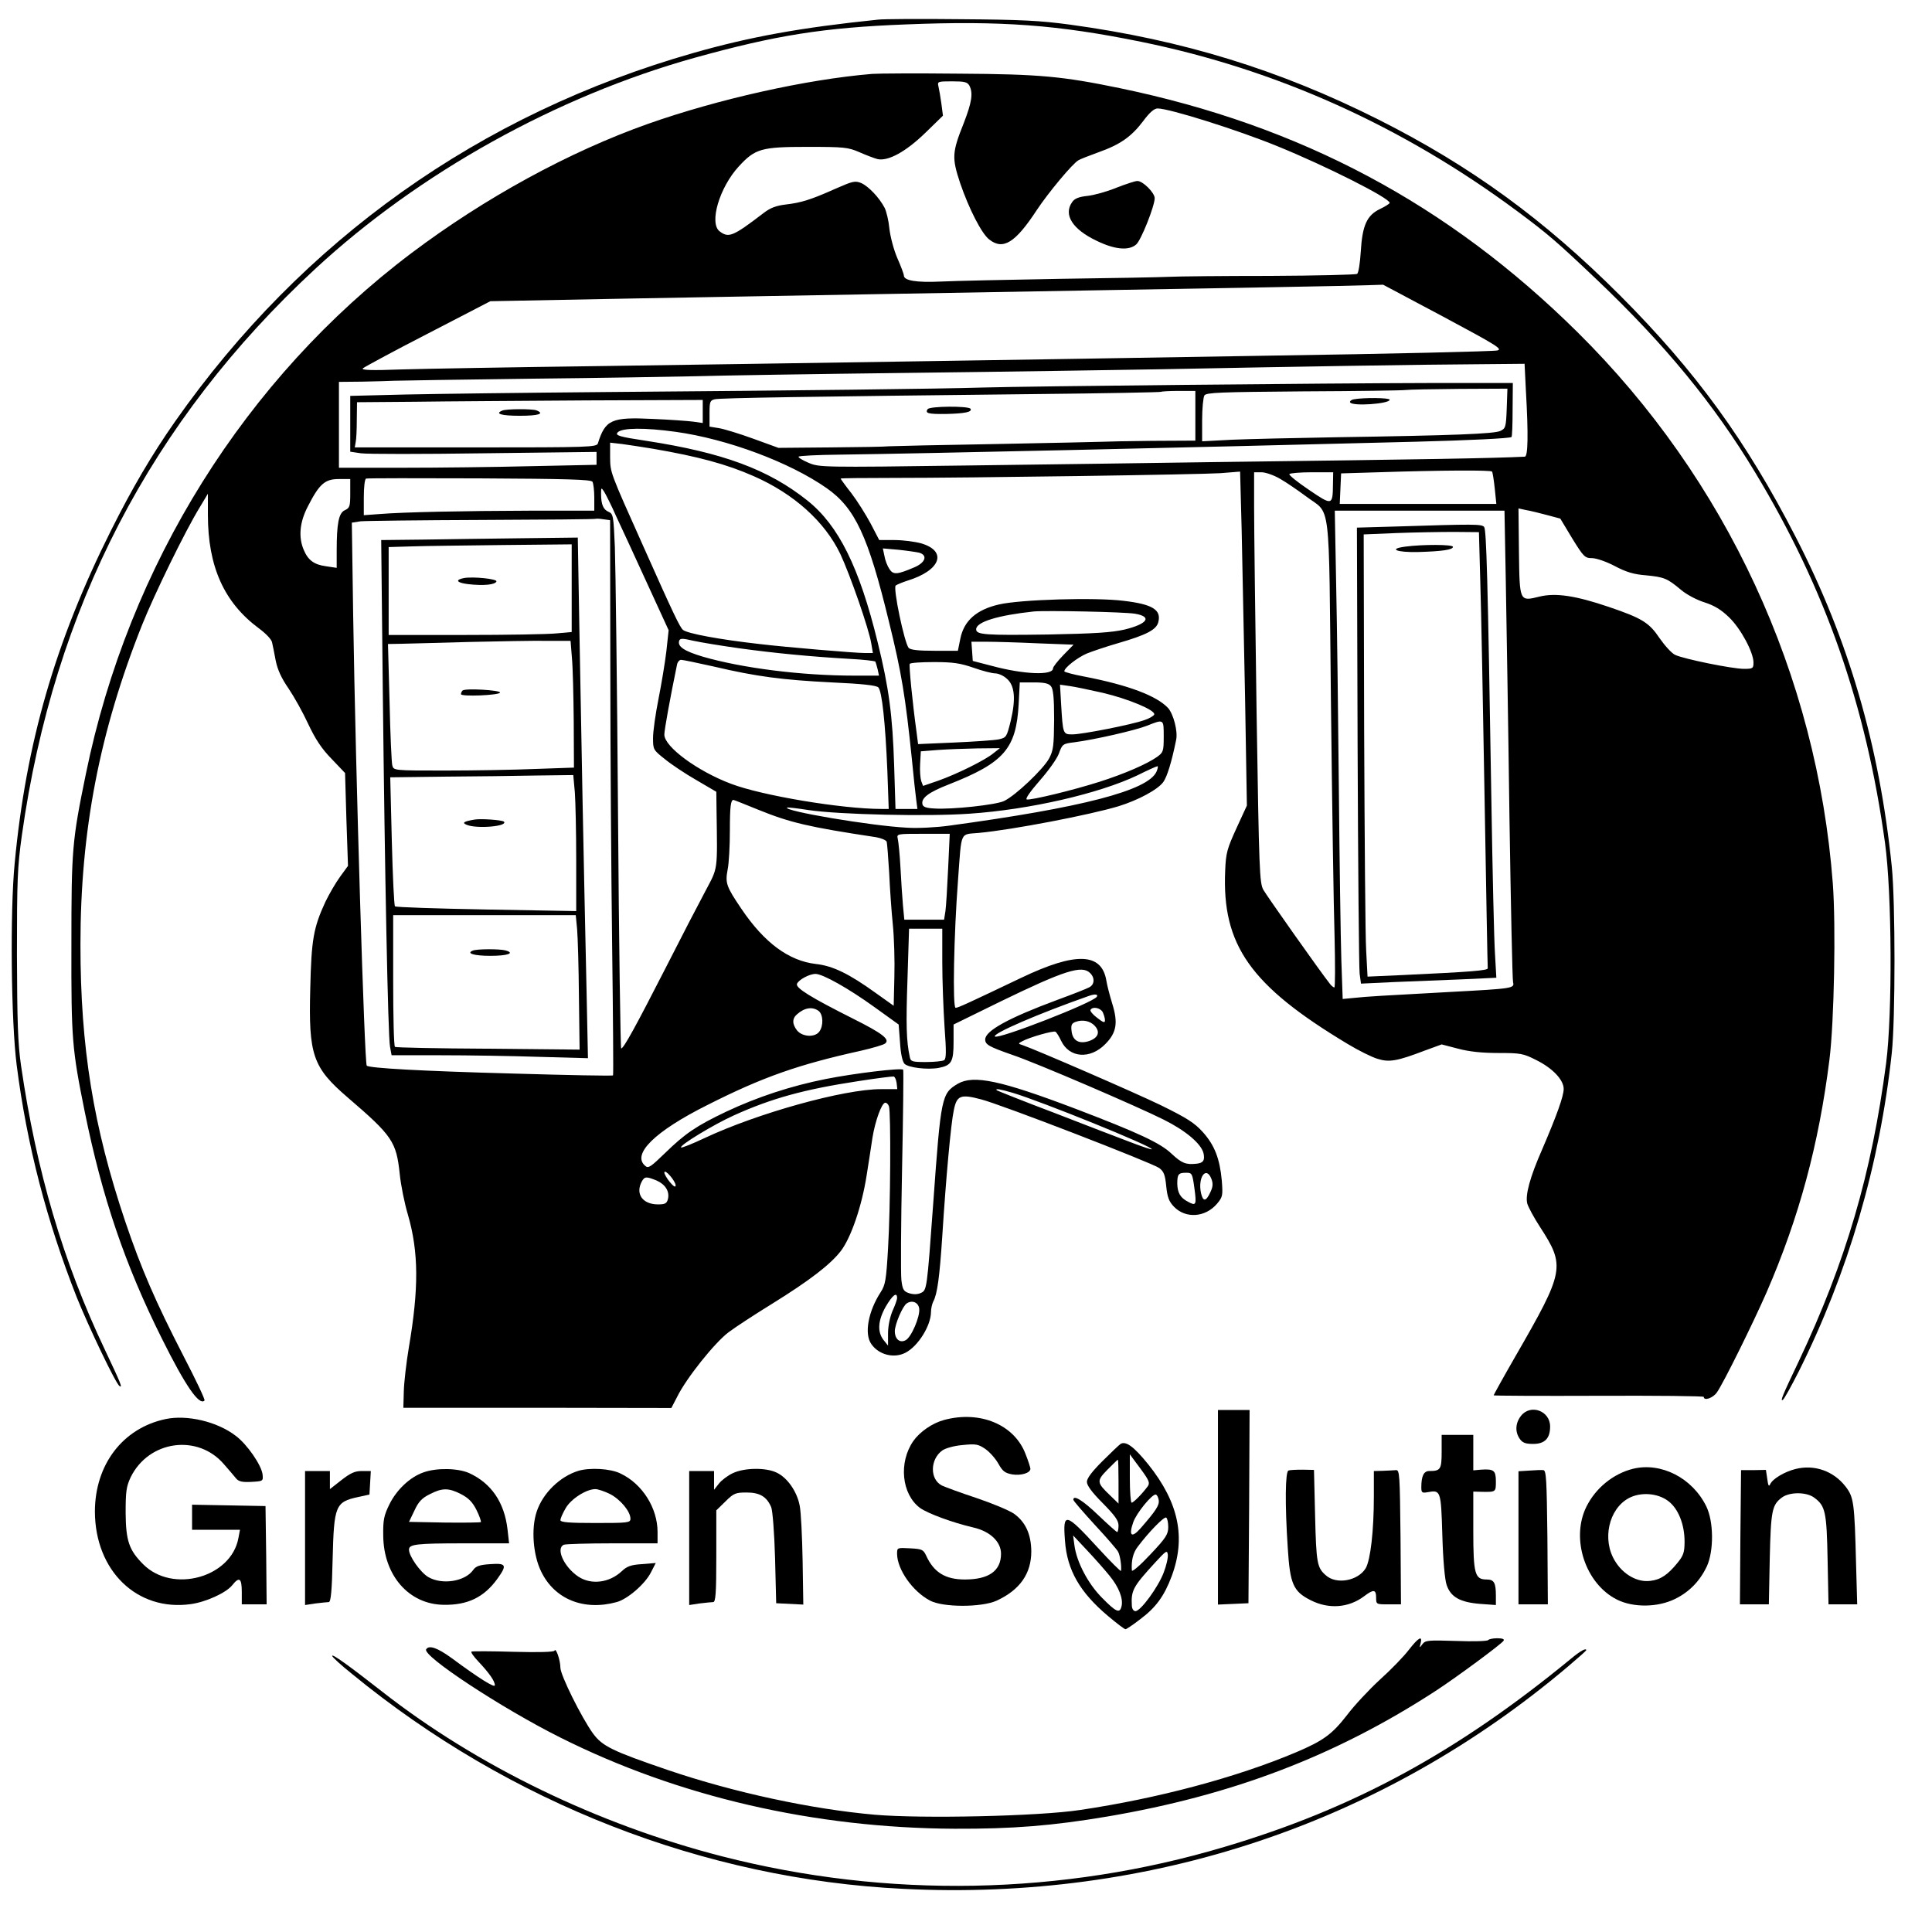 <?xml version="1.0" standalone="no"?>
<!DOCTYPE svg PUBLIC "-//W3C//DTD SVG 20010904//EN"
 "http://www.w3.org/TR/2001/REC-SVG-20010904/DTD/svg10.dtd">
<svg version="1.0" xmlns="http://www.w3.org/2000/svg"
 width="855pt" height="855pt" viewBox="0 0 855 855"
 preserveAspectRatio="xMidYMid meet">
<g transform="translate(0,855) scale(0.1,-0.1)"
fill="#000000" stroke="none">
<path d="M3885 8463 c-341 -35 -566 -76 -815 -147 -946 -269 -1732 -828 -2295
-1631 -103 -147 -191 -297 -285 -485 -245 -489 -375 -938 -425 -1470 -21 -213
-16 -702 9 -895 45 -352 133 -690 266 -1027 52 -129 173 -383 189 -392 14 -9
7 9 -64 159 -186 391 -304 792 -372 1260 -14 96 -17 193 -18 490 0 331 2 387
22 530 141 1002 571 1832 1298 2505 459 425 1069 764 1678 934 360 100 571
134 937 148 421 17 672 -2 1040 -77 599 -122 1157 -373 1665 -750 136 -101
174 -134 350 -301 303 -288 520 -552 702 -854 311 -515 491 -1030 575 -1640
31 -225 33 -757 5 -975 -64 -489 -179 -880 -387 -1320 -73 -153 -83 -178 -70
-170 6 4 37 60 70 125 218 436 359 916 412 1410 16 148 16 668 0 825 -55 537
-191 1004 -426 1460 -218 424 -441 731 -775 1066 -339 339 -662 574 -1071 780
-438 220 -866 352 -1365 420 -133 18 -215 22 -485 24 -179 2 -343 1 -365 -2z"/>
<path d="M3860 8223 c-291 -24 -683 -112 -992 -221 -350 -124 -723 -328 -1047
-572 -735 -554 -1252 -1380 -1441 -2305 -61 -297 -64 -333 -64 -755 -1 -422 3
-462 59 -740 77 -379 178 -677 342 -1005 104 -209 165 -297 188 -273 4 3 -39
93 -94 199 -122 237 -186 384 -257 594 -141 419 -198 770 -198 1225 0 502 84
941 273 1415 54 135 191 416 255 520 l36 60 0 -93 c0 -230 72 -389 226 -503
30 -22 56 -49 58 -62 3 -12 10 -48 16 -80 8 -40 25 -78 57 -124 25 -37 64
-107 87 -157 31 -66 59 -109 103 -154 l60 -63 6 -206 7 -205 -35 -48 c-19 -26
-48 -76 -65 -111 -53 -115 -62 -167 -67 -384 -8 -295 11 -349 167 -483 197
-169 214 -195 229 -338 5 -49 21 -129 36 -179 48 -166 49 -326 4 -590 -11 -66
-21 -153 -22 -192 l-2 -73 593 0 593 -1 25 48 c41 84 167 241 228 287 32 24
118 80 191 125 171 106 261 176 307 236 45 60 92 198 113 332 9 54 20 130 26
168 12 74 41 155 57 155 6 0 13 -7 16 -16 9 -24 7 -449 -4 -628 -8 -141 -12
-163 -33 -195 -55 -85 -73 -184 -41 -229 33 -48 101 -65 152 -38 55 29 111
118 112 179 0 16 5 37 10 47 18 33 28 108 40 290 16 253 38 497 51 557 13 65
30 72 120 48 85 -21 757 -281 789 -304 20 -15 26 -29 31 -80 5 -49 12 -68 34
-91 52 -54 139 -48 191 13 25 30 26 36 21 102 -9 98 -32 157 -84 215 -37 41
-70 62 -186 119 -120 58 -549 244 -612 266 -20 6 -20 7 -1 17 30 17 138 48
147 42 5 -3 16 -21 25 -40 36 -76 128 -83 195 -15 50 50 58 94 31 180 -11 36
-23 82 -26 102 -21 123 -135 127 -376 12 -241 -115 -280 -133 -291 -133 -14 0
-8 322 11 570 16 217 7 196 92 204 150 14 492 80 618 118 87 27 173 73 198
107 17 24 37 88 57 187 8 38 -12 114 -36 141 -51 54 -175 101 -371 139 -49 9
-88 20 -88 23 0 16 58 61 100 79 25 10 87 31 139 46 124 36 169 59 177 93 14
54 -25 79 -153 94 -125 16 -458 6 -552 -16 -100 -23 -155 -72 -171 -151 l-11
-54 -103 0 c-74 0 -107 4 -115 13 -19 24 -70 266 -57 276 6 4 29 14 51 21 147
45 179 130 63 165 -28 8 -82 15 -119 15 l-68 0 -38 73 c-21 39 -59 100 -85
134 -27 34 -48 64 -48 65 0 2 100 3 222 3 364 0 1366 15 1459 21 l87 7 7 -264
c3 -145 10 -478 15 -739 l8 -475 -46 -100 c-41 -90 -47 -109 -50 -187 -15
-331 112 -510 542 -768 48 -29 108 -59 133 -66 51 -16 86 -10 209 37 l74 27
73 -19 c49 -13 105 -19 178 -19 98 0 110 -2 167 -31 73 -36 122 -88 122 -128
0 -32 -31 -118 -95 -267 -55 -125 -76 -204 -66 -241 5 -16 29 -61 55 -101 114
-176 111 -195 -108 -575 -53 -92 -96 -170 -96 -172 0 -2 209 -3 465 -2 256 1
465 -1 465 -5 0 -19 41 -5 58 20 28 39 160 306 220 443 144 332 231 654 278
1029 21 167 29 593 15 780 -70 922 -471 1788 -1130 2440 -573 567 -1225 914
-2026 1080 -252 52 -353 62 -710 64 -187 2 -360 1 -385 -1z m430 -52 c17 -33
11 -73 -25 -166 -52 -130 -53 -153 -16 -265 39 -114 95 -224 129 -250 61 -48
115 -15 210 130 51 77 159 207 185 221 8 5 47 20 88 35 96 34 146 69 198 138
29 39 49 56 64 56 52 0 354 -95 530 -167 214 -87 498 -230 497 -251 -1 -4 -20
-16 -43 -27 -58 -28 -78 -72 -85 -189 -3 -50 -10 -94 -16 -98 -6 -4 -180 -8
-386 -9 -206 0 -406 -2 -445 -4 -38 -2 -257 -6 -485 -9 -228 -4 -465 -9 -526
-12 -109 -5 -164 4 -164 27 0 6 -13 41 -29 77 -16 37 -31 95 -35 130 -3 34
-13 76 -21 92 -24 46 -72 96 -104 110 -27 11 -38 8 -113 -25 -112 -50 -153
-62 -220 -70 -42 -5 -68 -14 -99 -38 -136 -104 -154 -111 -194 -81 -48 36 -1
195 85 288 72 78 99 86 303 86 163 0 180 -2 229 -23 29 -13 66 -27 81 -31 47
-11 127 33 214 118 l76 74 -7 54 c-4 29 -10 63 -13 76 -5 21 -3 22 61 22 54 0
67 -3 76 -19z m2098 -1023 c237 -127 263 -143 238 -149 -15 -4 -471 -15 -1014
-23 -543 -9 -1270 -21 -1617 -26 -346 -6 -947 -14 -1335 -20 -388 -5 -786 -12
-885 -15 -134 -5 -177 -3 -169 5 7 6 136 76 288 154 l276 143 628 12 c345 6
877 16 1182 21 1671 29 1958 34 2078 38 l63 2 267 -142z m365 -330 c11 -193 9
-288 -5 -289 -142 -7 -426 -12 -1378 -24 -239 -4 -730 -10 -1090 -15 -647 -9
-655 -8 -702 12 -26 11 -46 23 -44 27 3 4 85 8 183 9 370 5 1492 30 2543 57
237 6 423 15 429 21 3 2 5 57 5 122 l1 117 -360 0 c-466 -1 -1772 -14 -1985
-20 -198 -6 -796 -13 -1670 -20 -355 -3 -754 -8 -888 -11 l-242 -6 0 -124 0
-123 47 -7 c27 -4 272 -4 546 0 l497 6 0 -28 0 -29 -287 -6 c-157 -4 -414 -7
-570 -7 l-283 0 0 190 0 190 103 1 c56 1 120 3 142 4 22 1 292 5 600 9 308 3
639 9 735 11 96 3 526 10 955 15 429 5 929 13 1110 16 555 11 1159 21 1386 22
l216 2 6 -122z m-85 -75 c-3 -83 -5 -89 -28 -100 -28 -13 -204 -20 -725 -28
-181 -3 -390 -8 -462 -11 l-133 -7 0 94 c0 52 5 101 10 109 8 13 70 15 437 18
235 1 439 4 453 6 14 2 121 4 238 5 l213 1 -3 -87z m-1378 -33 l0 -110 -192
-1 c-106 -1 -204 -3 -218 -4 -14 -1 -225 -5 -470 -10 -245 -4 -458 -9 -475
-10 -16 -2 -133 -4 -260 -5 l-230 -2 -110 40 c-60 22 -129 43 -152 47 l-43 7
0 58 c0 52 2 58 23 63 22 6 420 12 1417 23 305 3 557 8 559 10 2 2 37 4 78 4
l73 0 0 -110z m-2180 19 l0 -51 -42 6 c-24 3 -104 9 -178 12 -184 9 -211 -3
-244 -108 -5 -17 -40 -18 -541 -18 l-535 0 4 23 c3 12 5 57 5 99 l1 78 253 2
c138 2 483 4 765 6 l512 2 0 -51z m-120 -90 c230 -32 505 -135 668 -249 126
-88 184 -212 276 -591 56 -227 73 -333 101 -604 8 -82 17 -167 20 -187 l5 -38
-48 0 -49 0 -6 193 c-7 220 -23 343 -73 545 -81 332 -173 517 -311 627 -173
138 -375 212 -712 264 -120 18 -141 24 -127 38 20 20 119 21 256 2z m-100 -75
c198 -34 325 -68 445 -121 178 -78 315 -201 384 -345 43 -92 127 -332 137
-397 l7 -41 -34 0 c-46 0 -351 26 -469 40 -177 20 -316 46 -337 62 -14 11 -43
72 -175 368 -151 337 -147 328 -148 398 l0 63 53 -6 c28 -4 90 -13 137 -21z
m3713 -101 c3 -5 8 -38 12 -75 l7 -68 -347 0 -346 0 3 68 3 67 165 5 c278 9
499 10 503 3z m-938 -32 c28 -16 79 -51 114 -77 113 -86 101 15 111 -909 5
-446 12 -912 16 -1037 3 -126 3 -228 -1 -228 -4 0 -14 8 -21 18 -42 53 -277
386 -293 414 -17 31 -19 80 -30 783 -6 413 -11 821 -11 908 l0 157 33 0 c17 0
55 -13 82 -29z m234 -23 c-1 -96 -3 -96 -106 -26 -51 34 -90 66 -87 70 3 4 48
8 100 8 l94 0 -1 -52z m-3277 10 c4 -7 8 -39 8 -70 l0 -58 -282 0 c-299 -1
-558 -6 -670 -15 l-68 -5 0 79 c0 44 4 81 10 83 5 2 231 2 502 1 388 -2 493
-5 500 -15z m-1072 -51 c0 -57 -2 -65 -24 -75 -27 -12 -36 -58 -36 -180 l0
-75 -47 7 c-53 7 -80 27 -99 73 -24 56 -18 123 19 193 50 98 75 120 136 120
l51 0 0 -63z m1177 -102 c23 -49 85 -183 137 -297 l95 -207 -10 -93 c-6 -51
-22 -146 -35 -212 -13 -65 -24 -142 -24 -172 0 -51 1 -53 53 -94 28 -23 91
-65 140 -93 l87 -51 1 -81 c4 -273 7 -252 -48 -356 -28 -52 -108 -206 -178
-344 -131 -256 -185 -355 -196 -355 -3 0 -10 467 -14 1038 -4 570 -11 1102
-14 1182 -6 137 -7 146 -28 155 -23 10 -33 32 -33 80 0 28 1 28 13 10 7 -11
32 -60 54 -110z m4118 6 l60 -16 53 -88 c50 -81 56 -87 87 -87 19 0 63 -15
101 -35 51 -27 85 -37 138 -41 81 -8 94 -13 156 -65 25 -21 71 -45 104 -55 43
-14 73 -32 108 -66 52 -50 108 -155 108 -200 0 -26 -3 -28 -42 -28 -52 0 -268
44 -305 62 -15 7 -45 40 -68 73 -47 70 -78 89 -225 139 -147 50 -235 63 -306
46 -90 -22 -89 -25 -92 198 l-2 192 32 -7 c18 -3 60 -13 93 -22z m-181 -303
c3 -178 11 -642 16 -1033 6 -390 13 -720 16 -732 7 -27 -1 -28 -281 -43 -295
-16 -365 -20 -421 -26 l-52 -5 -6 173 c-3 95 -8 436 -11 758 -3 322 -8 730
-12 908 l-6 322 375 0 376 0 6 -322z m-3963 -377 c0 -361 4 -912 8 -1226 4
-313 6 -572 4 -574 -2 -3 -200 1 -441 8 -409 11 -638 24 -649 35 -10 10 -49
1285 -60 1990 l-6 413 39 6 c21 2 264 5 538 6 275 1 501 3 503 5 2 1 16 1 33
-2 l30 -4 1 -657z m1367 513 c38 -11 28 -43 -20 -64 -77 -33 -95 -35 -112 -8
-9 13 -19 39 -22 58 l-7 33 69 -6 c38 -4 79 -10 92 -13z m955 -270 c77 -13 56
-45 -46 -70 -57 -13 -130 -18 -340 -22 -279 -4 -317 -1 -317 23 0 33 97 62
255 79 55 5 401 -2 448 -10z m-1751 -153 c152 -21 316 -37 491 -47 59 -3 109
-9 111 -12 2 -4 6 -19 10 -34 l6 -28 -108 0 c-234 0 -496 33 -672 84 -83 25
-113 45 -104 71 4 11 16 10 64 -1 32 -7 123 -22 202 -33z m1321 22 l158 -6
-45 -46 c-25 -26 -46 -52 -46 -59 0 -32 -129 -27 -270 11 l-85 22 -3 43 -3 42
68 0 c37 0 139 -3 226 -7z m-1433 -103 c187 -44 302 -59 521 -70 134 -6 197
-13 206 -22 16 -17 31 -155 40 -370 l6 -168 -31 0 c-176 0 -529 59 -666 111
-149 56 -296 164 -296 218 0 21 26 164 56 309 2 12 11 22 18 22 8 0 74 -14
146 -30z m1148 -5 c39 -14 83 -25 96 -25 14 0 37 -10 51 -23 36 -30 41 -90 18
-187 -18 -72 -19 -74 -53 -82 -19 -4 -107 -10 -196 -14 l-161 -7 -7 54 c-18
131 -34 294 -30 301 3 5 51 8 108 8 84 0 116 -5 174 -25z m343 -82 c10 -12 14
-50 14 -147 -1 -115 -3 -136 -22 -172 -25 -47 -150 -166 -200 -189 -36 -17
-230 -38 -308 -33 -37 2 -51 7 -53 20 -5 27 28 52 118 87 244 96 297 158 308
354 l5 97 62 0 c46 0 66 -4 76 -17z m229 -29 c114 -27 234 -77 228 -96 -2 -6
-22 -18 -44 -25 -56 -20 -275 -63 -318 -63 -42 0 -42 1 -50 133 l-5 87 42 -6
c23 -3 89 -17 147 -30z m270 -193 c0 -66 -2 -71 -30 -91 -44 -31 -142 -74
-255 -110 -116 -37 -302 -82 -321 -78 -8 2 15 35 56 82 38 43 77 97 86 121 15
42 18 44 68 50 92 12 270 53 321 73 76 30 75 31 75 -47z m-753 -74 c-37 -31
-163 -93 -245 -122 l-67 -23 -8 21 c-4 12 -7 46 -5 77 l3 55 75 6 c41 3 120 6
175 7 l100 1 -28 -22z m721 -82 c-38 -84 -330 -159 -918 -239 -58 -8 -141 -12
-185 -9 -160 8 -548 74 -532 89 1 2 45 -3 96 -11 135 -20 526 -29 711 -16 267
18 574 89 744 170 44 22 84 40 88 40 4 1 2 -10 -4 -24z m-1761 -169 c141 -57
222 -76 520 -121 23 -4 44 -13 47 -20 2 -7 7 -69 11 -137 3 -67 10 -170 16
-228 6 -58 9 -163 7 -233 l-3 -128 -80 57 c-118 85 -190 120 -265 128 -119 14
-227 93 -329 244 -67 99 -72 114 -61 173 6 28 10 107 10 174 0 106 4 135 16
135 2 0 52 -20 111 -44z m839 -258 c-4 -84 -9 -170 -12 -190 l-6 -38 -88 0
-88 0 -6 63 c-3 34 -8 109 -11 167 -3 58 -9 115 -12 128 -5 22 -4 22 112 22
l118 0 -7 -152z m-26 -415 c0 -82 5 -211 10 -287 8 -110 8 -141 -2 -148 -7 -4
-43 -8 -80 -8 -62 0 -68 2 -72 23 -15 70 -17 142 -10 343 l7 224 73 0 74 0 0
-147z m654 -49 c22 -21 20 -51 -3 -63 -10 -6 -74 -31 -142 -56 -216 -80 -319
-137 -319 -175 0 -23 16 -32 122 -69 104 -35 548 -226 668 -286 98 -49 165
-106 176 -148 7 -32 -1 -44 -31 -47 -47 -5 -65 2 -110 44 -50 48 -150 94 -425
199 -332 126 -451 151 -521 111 -72 -43 -75 -55 -109 -529 -28 -383 -28 -385
-55 -397 -15 -7 -33 -7 -52 -1 -24 8 -29 16 -34 59 -3 27 -2 246 3 488 5 241
7 440 5 442 -9 9 -216 -16 -342 -41 -156 -31 -304 -80 -442 -145 -130 -62
-181 -96 -270 -183 -62 -60 -74 -69 -87 -57 -62 51 41 153 275 270 245 124
403 179 679 240 52 12 100 26 107 32 23 18 -12 45 -142 110 -187 94 -255 136
-248 154 7 18 55 44 82 44 32 0 146 -64 261 -147 l107 -77 6 -79 c3 -52 11
-85 20 -95 18 -17 101 -27 151 -18 57 11 66 27 66 115 l0 77 208 102 c282 137
360 162 396 126z m30 -105 c-15 -26 -437 -190 -451 -176 -12 13 195 102 417
180 26 9 41 7 34 -4z m-1231 -63 c20 -16 22 -65 3 -91 -19 -27 -74 -24 -98 4
-23 29 -23 54 0 73 33 29 68 34 95 14z m1257 -5 c5 -11 10 -27 10 -36 0 -13
-7 -11 -35 11 -19 14 -32 30 -29 35 10 16 43 9 54 -10z m-35 -61 c25 -27 15
-53 -25 -67 -45 -15 -74 2 -78 46 -3 25 1 33 19 39 30 11 64 4 84 -18z m-877
-253 l3 -27 -73 0 c-163 0 -545 -106 -781 -217 -53 -25 -100 -44 -103 -41 -8
9 145 102 234 142 168 76 312 115 547 151 83 13 155 22 160 21 6 -2 11 -15 13
-29z m513 -43 c128 -38 626 -240 616 -250 -2 -2 -44 12 -93 31 -49 18 -201 77
-338 130 -138 52 -252 98 -255 100 -8 9 15 5 70 -11z m-1491 -410 c0 -10 -9
-5 -25 14 -14 17 -25 36 -25 43 1 19 50 -38 50 -57z m2296 -14 c10 -73 7 -78
-29 -58 -33 17 -46 39 -47 79 0 43 5 49 40 49 25 0 27 -3 36 -70z m75 43 c8
-21 7 -35 -5 -60 -19 -41 -32 -42 -41 -3 -15 70 23 122 46 63z m-2456 -7 c39
-17 59 -48 51 -82 -5 -20 -13 -24 -44 -24 -68 0 -101 46 -72 101 13 23 20 23
65 5z m1065 -520 c0 -8 -9 -33 -20 -57 -11 -26 -20 -66 -20 -99 l0 -55 -20 25
c-28 36 -25 86 10 148 30 51 50 66 50 38z m98 -48 c4 -35 -35 -126 -60 -139
-26 -14 -48 5 -48 40 0 30 35 112 53 123 24 16 52 4 55 -24z"/>
<path d="M4940 7719 c-41 -17 -99 -33 -128 -36 -38 -4 -57 -12 -67 -27 -40
-56 1 -121 109 -172 80 -39 142 -44 174 -16 21 17 82 170 82 205 0 24 -53 77
-77 76 -10 0 -52 -14 -93 -30z"/>
<path d="M5992 6783 c-12 -2 -20 -9 -17 -14 12 -18 175 -6 175 12 0 9 -115 10
-158 2z"/>
<path d="M4105 6739 c-12 -18 3 -22 82 -21 85 2 116 9 108 23 -9 13 -182 12
-190 -2z"/>
<path d="M2223 6733 c-35 -14 -4 -23 77 -23 83 0 112 9 74 24 -18 7 -133 7
-151 -1z"/>
<path d="M6180 6220 l-175 -5 3 -965 c2 -531 6 -985 9 -1009 l6 -44 148 7 c82
3 217 9 300 12 l151 7 -6 106 c-4 58 -11 365 -16 681 -16 991 -22 1194 -32
1208 -11 13 -44 13 -388 2z m371 -245 c4 -121 12 -553 19 -960 7 -407 13 -744
14 -750 1 -10 -74 -16 -375 -30 l-157 -7 -6 114 c-4 62 -7 502 -9 978 l-2 865
145 6 c80 3 195 5 255 5 l110 -1 6 -220z"/>
<path d="M6220 6131 c-78 -10 -41 -26 55 -24 107 3 155 10 155 23 0 11 -135
11 -210 1z"/>
<path d="M1871 6162 l-184 -2 7 -663 c9 -817 23 -1530 32 -1579 l7 -38 216 0
c119 0 314 -3 435 -7 l218 -6 -6 289 c-12 529 -25 1204 -32 1612 l-7 403 -251
-3 c-138 -2 -334 -4 -435 -6z m659 -215 l0 -194 -67 -6 c-38 -4 -220 -7 -405
-7 l-338 0 0 195 0 194 103 3 c56 2 238 4 405 6 l302 3 0 -194z m1 -308 c4
-41 7 -167 8 -280 l1 -206 -172 -6 c-95 -4 -275 -7 -399 -7 -227 0 -227 0
-233 23 -3 12 -9 138 -12 280 l-7 257 59 1 c32 1 167 4 299 8 132 3 287 6 345
5 l105 0 6 -75z m13 -596 c3 -42 6 -177 6 -300 l0 -225 -397 7 c-219 4 -401
10 -405 14 -4 3 -10 133 -14 288 l-7 283 244 3 c134 1 316 3 405 5 l161 2 7
-77z m10 -605 c3 -35 7 -169 8 -298 l3 -235 -405 4 c-223 1 -408 5 -412 8 -5
2 -8 134 -8 294 l0 289 404 0 404 0 6 -62z"/>
<path d="M2054 5992 c-42 -8 -33 -21 17 -27 68 -8 121 -3 126 12 4 11 -102 22
-143 15z"/>
<path d="M2047 5494 c-4 -4 -7 -11 -7 -16 0 -12 170 -5 173 7 2 11 -155 20
-166 9z"/>
<path d="M2100 4923 c-47 -8 -57 -14 -35 -23 44 -19 185 -7 165 14 -8 7 -101
14 -130 9z"/>
<path d="M2092 4343 c-30 -12 6 -23 78 -23 77 0 111 12 67 24 -26 7 -127 7
-145 -1z"/>
<path d="M5390 1880 l0 -431 68 3 67 3 3 428 2 427 -70 0 -70 0 0 -430z"/>
<path d="M6731 2284 c-25 -32 -27 -71 -5 -102 12 -17 25 -22 59 -22 51 0 75
24 75 77 0 70 -87 101 -129 47z"/>
<path d="M733 2270 c-190 -40 -313 -202 -313 -410 1 -262 187 -442 424 -409
67 9 157 50 184 84 31 39 42 31 42 -30 l0 -55 55 0 55 0 -2 218 -3 217 -162 3
-163 3 0 -55 0 -56 106 0 106 0 -7 -37 c-32 -174 -291 -246 -421 -116 -63 63
-77 104 -78 228 0 95 3 116 22 157 80 164 298 194 414 57 21 -24 45 -52 53
-62 12 -14 28 -17 68 -15 51 3 52 3 49 33 -5 41 -68 133 -119 171 -82 63 -215
94 -310 74z"/>
<path d="M4178 2266 c-52 -14 -107 -52 -136 -93 -66 -95 -52 -235 29 -296 35
-25 143 -65 237 -87 74 -17 122 -63 122 -116 0 -76 -54 -114 -160 -114 -86 0
-137 31 -171 105 -13 28 -19 30 -72 33 -57 3 -57 3 -57 -25 1 -69 68 -165 145
-206 57 -31 228 -31 295 -1 104 48 154 120 154 219 -1 75 -25 128 -75 165 -21
15 -95 46 -166 70 -70 23 -140 49 -155 56 -54 28 -52 116 2 155 14 10 53 21
90 24 58 6 69 4 100 -17 19 -13 45 -42 58 -65 19 -34 29 -42 62 -48 38 -6 80
6 80 25 0 5 -9 34 -21 64 -49 131 -201 195 -361 152z"/>
<path d="M6380 2126 c0 -79 -5 -86 -55 -86 -24 0 -35 -22 -35 -72 0 -23 3 -26
26 -22 60 11 61 10 67 -189 3 -110 11 -198 19 -221 18 -54 60 -77 149 -84 l69
-5 0 41 c0 58 -8 72 -41 72 -52 0 -59 24 -59 217 l0 172 38 -1 c62 -1 62 -1
62 46 0 49 -9 56 -67 52 l-33 -3 0 79 0 78 -70 0 -70 0 0 -74z"/>
<path d="M4959 2160 c-7 -5 -44 -40 -81 -77 -45 -45 -68 -75 -68 -91 0 -16 23
-47 70 -94 54 -55 70 -77 70 -99 0 -16 -3 -29 -6 -29 -3 0 -41 34 -84 75 -69
66 -110 91 -110 68 0 -5 43 -54 94 -110 52 -56 99 -110 104 -120 9 -16 16 -64
13 -85 -1 -4 -47 42 -102 102 -145 158 -156 160 -146 32 9 -130 66 -229 191
-334 38 -32 72 -58 77 -58 4 0 34 20 66 45 68 51 105 101 138 189 64 171 32
326 -103 495 -64 79 -99 105 -123 91z m120 -188 c-26 -35 -63 -72 -71 -72 -4
0 -8 48 -8 107 l0 107 46 -62 c40 -54 44 -65 33 -80z m-129 21 l0 -97 -36 35
c-61 58 -62 65 -13 115 24 24 44 44 46 44 2 0 3 -44 3 -97z m178 -82 c3 -22
-11 -45 -81 -125 -39 -44 -53 -33 -32 27 14 41 84 126 100 123 6 -2 11 -13 13
-25z m42 -119 c0 -32 -10 -48 -80 -122 -45 -48 -80 -78 -81 -70 -3 43 5 78 26
105 48 64 117 135 126 129 5 -3 9 -22 9 -42z m-260 -215 c42 -51 62 -103 53
-137 -8 -31 -24 -24 -85 38 -63 63 -113 159 -123 232 l-6 45 61 -65 c34 -36
79 -87 100 -113z m240 14 c-24 -64 -102 -171 -125 -171 -9 0 -15 10 -16 23 -4
69 5 85 103 192 48 52 53 56 56 36 2 -13 -6 -49 -18 -80z"/>
<path d="M7227 2050 c-88 -22 -165 -85 -206 -167 -71 -142 -5 -342 135 -412
72 -36 180 -35 257 3 63 31 110 79 141 145 31 69 30 198 -3 265 -62 126 -200
196 -324 166z m156 -143 c44 -33 72 -103 72 -179 0 -48 -5 -62 -31 -94 -43
-53 -75 -75 -120 -80 -57 -8 -121 28 -157 88 -58 94 -28 230 61 278 52 28 128
23 175 -13z"/>
<path d="M7946 2049 c-48 -12 -101 -43 -112 -67 -6 -13 -9 -7 -13 23 l-6 40
-55 -1 -55 0 -3 -297 -2 -297 64 0 64 0 4 203 c5 213 10 237 54 270 34 25 109
25 143 -1 49 -36 55 -62 59 -274 l4 -198 64 0 63 0 -5 178 c-7 274 -10 296
-47 344 -53 68 -137 98 -221 77z"/>
<path d="M1874 2034 c-60 -21 -119 -77 -151 -142 -24 -49 -28 -69 -27 -137 1
-176 113 -305 267 -307 106 -2 179 33 238 115 44 61 40 70 -31 65 -48 -3 -64
-9 -76 -26 -36 -51 -138 -67 -199 -31 -35 21 -85 92 -85 121 0 24 31 28 244
28 l199 0 -7 62 c-14 120 -72 204 -170 249 -50 22 -143 24 -202 3z m166 -96
c34 -18 51 -35 69 -71 13 -26 21 -50 19 -53 -3 -2 -75 -3 -161 -2 l-157 3 24
50 c18 39 33 55 67 72 56 29 84 29 139 1z"/>
<path d="M2560 2041 c-82 -25 -158 -99 -185 -181 -25 -75 -16 -192 20 -265 59
-122 188 -175 334 -135 48 13 126 80 152 132 l21 41 -61 -5 c-49 -3 -67 -10
-89 -31 -55 -52 -136 -62 -193 -24 -64 43 -101 126 -63 141 9 3 105 6 215 6
l199 0 0 50 c0 106 -67 213 -164 259 -44 22 -135 27 -186 12z m140 -103 c46
-24 90 -77 90 -109 0 -18 -11 -19 -155 -19 -117 0 -155 3 -155 13 0 6 10 30
23 52 23 41 91 85 132 85 11 0 41 -10 65 -22z"/>
<path d="M3244 2031 c-22 -10 -50 -31 -62 -46 l-22 -28 0 42 0 41 -55 0 -55 0
0 -296 0 -297 46 7 c26 3 53 6 60 6 11 0 14 38 14 203 l0 203 40 39 c37 37 46
40 94 40 58 0 89 -18 109 -65 6 -14 14 -115 17 -225 l5 -200 60 -3 60 -3 -3
193 c-2 106 -7 216 -13 245 -12 63 -55 124 -102 146 -47 23 -141 22 -193 -2z"/>
<path d="M5702 2042 c-14 -4 -16 -147 -3 -343 10 -159 24 -192 102 -231 79
-40 167 -34 236 18 42 32 53 30 53 -6 0 -30 1 -30 55 -30 l55 0 -2 298 c-3
276 -4 297 -20 296 -10 -1 -36 -2 -58 -3 l-40 -1 0 -112 c0 -154 -15 -281 -36
-318 -34 -56 -130 -74 -177 -31 -38 33 -42 54 -47 261 l-5 205 -50 1 c-28 0
-56 -1 -63 -4z"/>
<path d="M6768 2042 l-48 -3 0 -295 0 -294 65 0 65 0 -2 297 c-3 255 -5 296
-18 297 -8 1 -36 0 -62 -2z"/>
<path d="M1350 1744 l0 -297 46 7 c26 3 52 6 59 6 9 0 14 48 17 188 6 240 12
255 113 277 l50 11 3 52 3 52 -40 0 c-31 0 -50 -9 -90 -40 l-51 -40 0 40 0 40
-55 0 -55 0 0 -296z"/>
<path d="M6235 1249 c-21 -28 -79 -88 -128 -132 -49 -45 -114 -115 -145 -156
-66 -85 -104 -114 -227 -166 -263 -111 -611 -204 -955 -255 -185 -28 -701 -39
-909 -21 -283 25 -624 99 -913 197 -249 85 -292 106 -334 163 -51 71 -144 258
-144 291 0 32 -20 91 -26 75 -3 -6 -68 -8 -181 -5 -98 3 -182 3 -186 1 -5 -2
9 -22 31 -45 46 -49 72 -85 72 -104 0 -13 -68 29 -191 120 -63 46 -101 59
-113 39 -18 -29 335 -261 593 -390 522 -262 1123 -401 1746 -404 256 -1 432
13 675 54 554 94 1011 268 1455 557 89 58 291 207 299 221 5 7 -5 11 -28 11
-19 0 -37 -4 -40 -8 -3 -5 -66 -7 -141 -4 -124 4 -137 3 -150 -14 -13 -18 -14
-18 -8 4 9 36 -10 25 -52 -29z"/>
<path d="M6953 1210 c-505 -415 -961 -663 -1533 -833 -720 -215 -1492 -230
-2225 -42 -549 141 -1084 400 -1504 729 -151 118 -221 168 -221 158 0 -5 39
-41 88 -80 696 -571 1559 -908 2438 -951 1094 -55 2120 288 2942 983 45 38 82
71 82 73 0 11 -25 -2 -67 -37z"/>
</g>
</svg>
